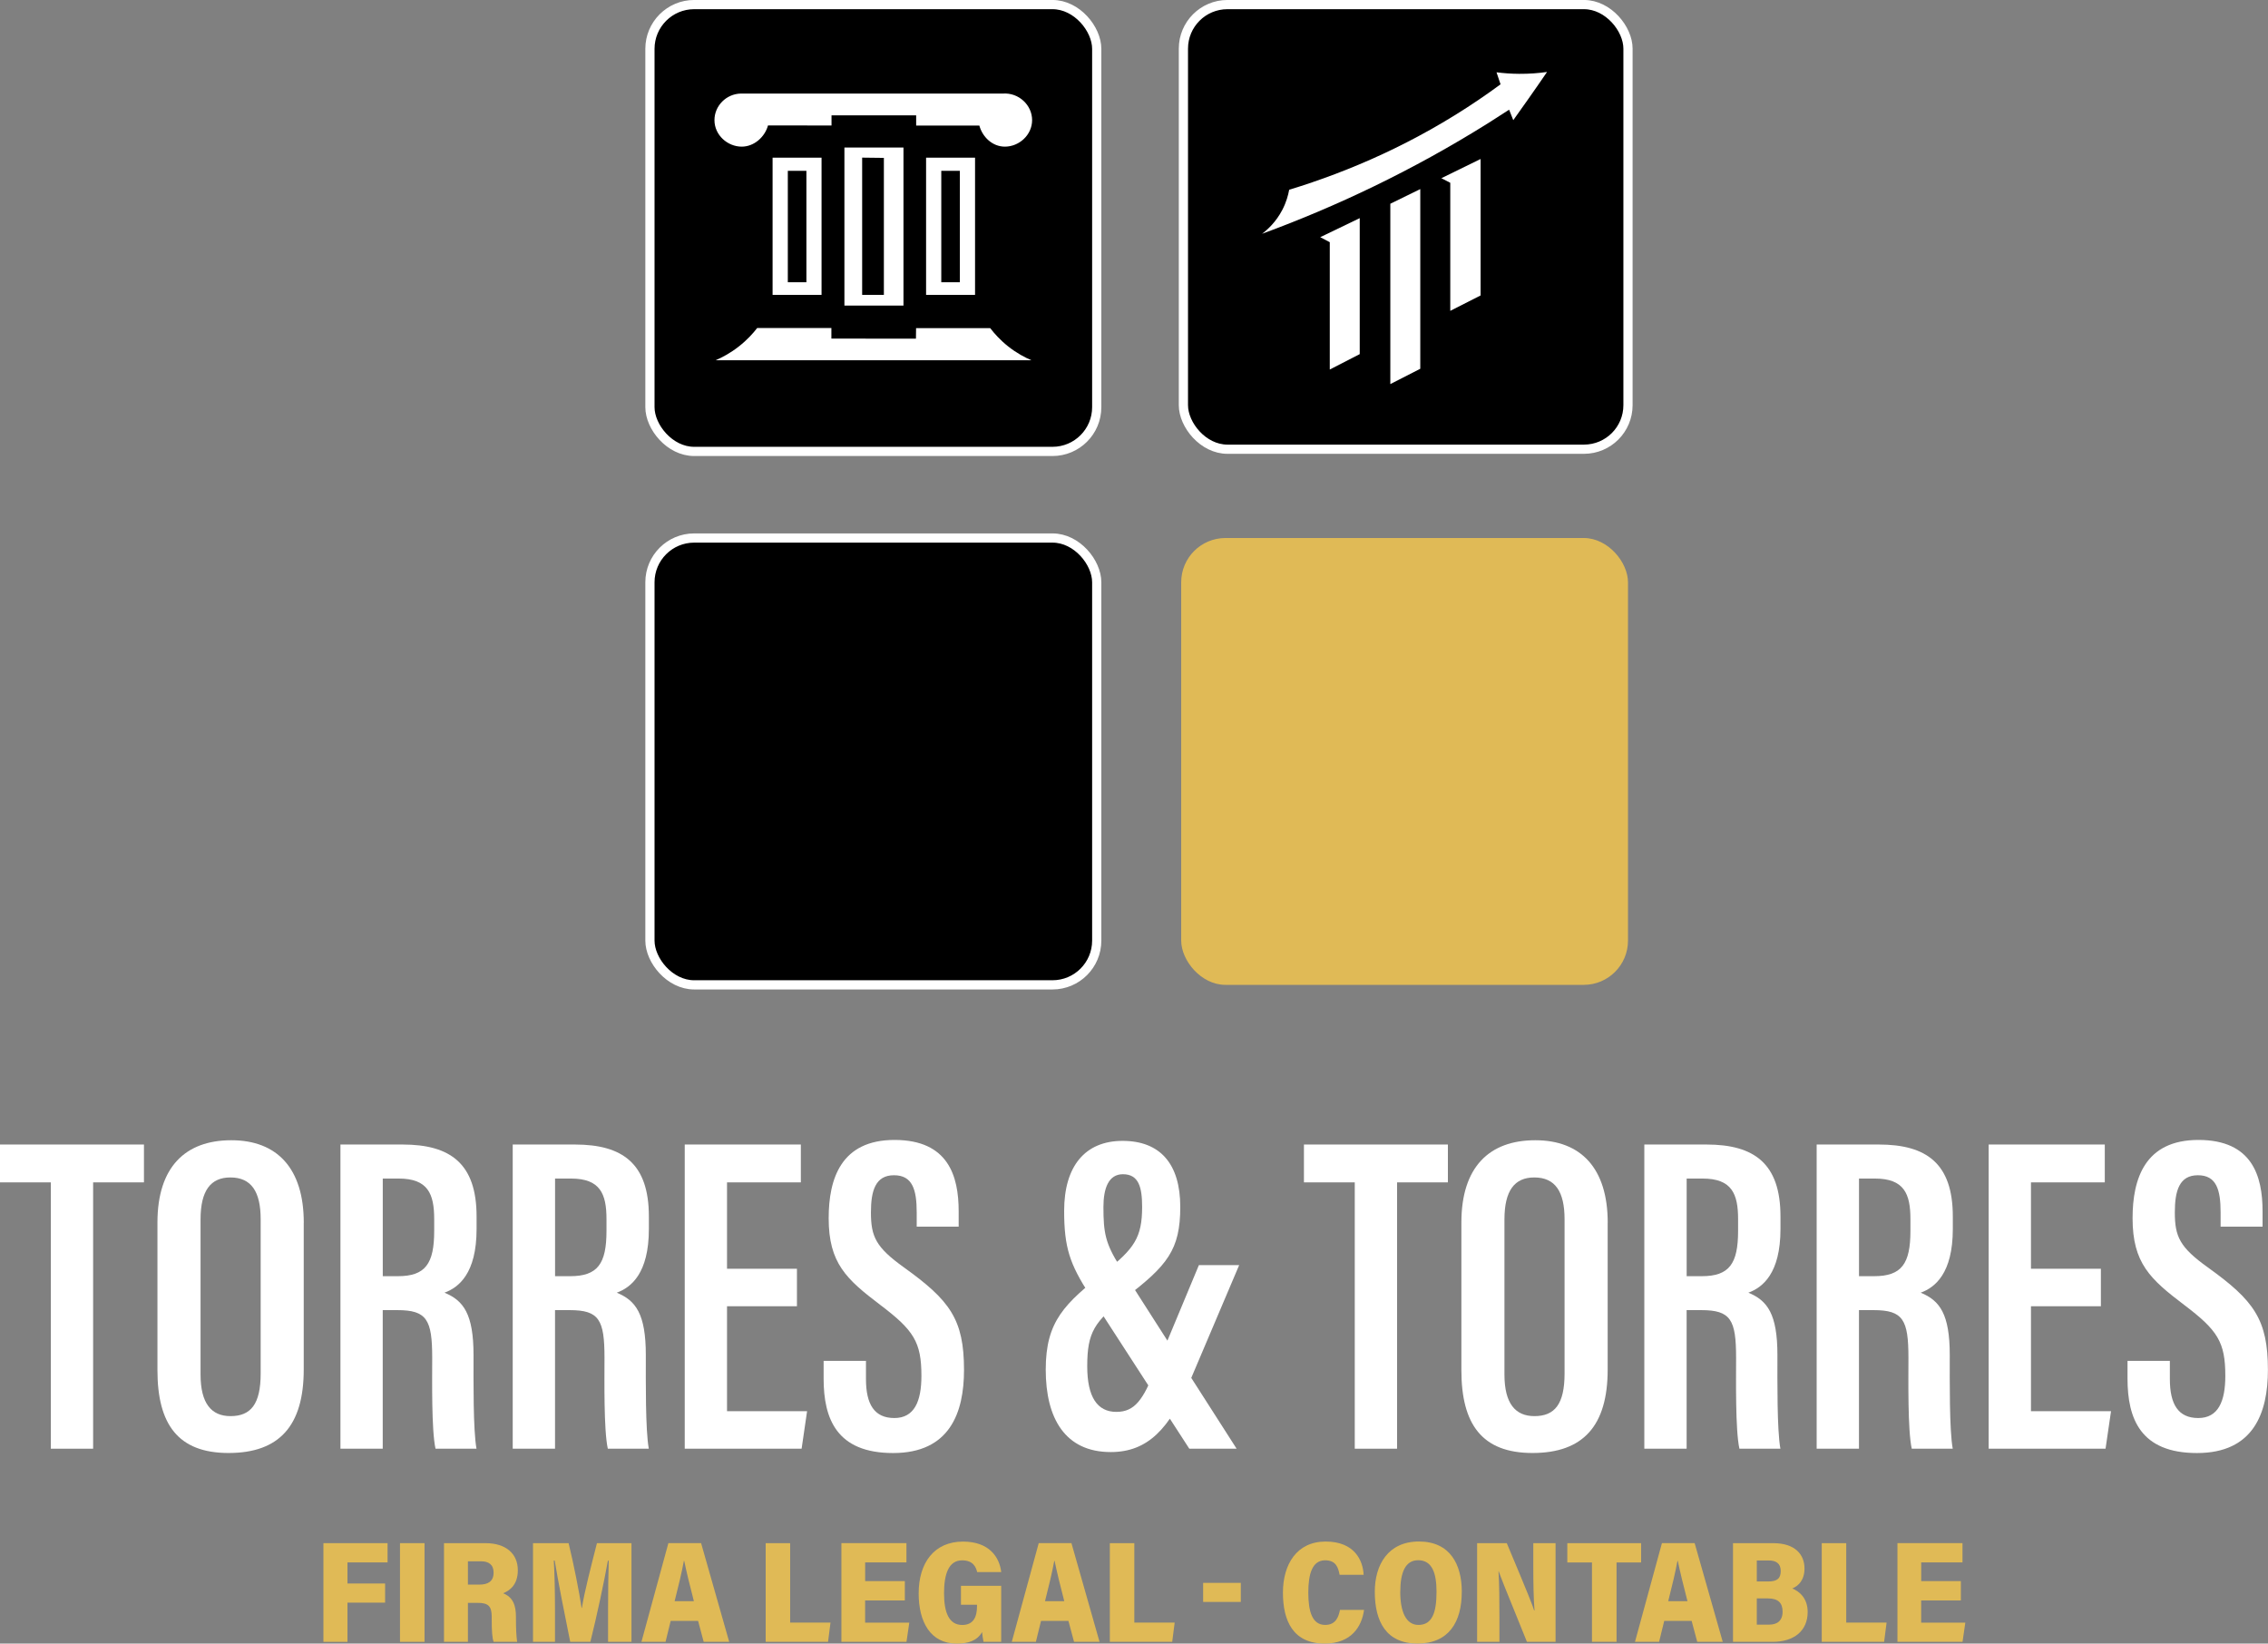 <?xml version="1.0" encoding="UTF-8"?>
<svg id="Capa_2" data-name="Capa 2" xmlns="http://www.w3.org/2000/svg" viewBox="0 0 534.57 387.35">
  <rect x="0" y="0" width="534.57" height="387.35" fill="#808080" stroke="none"/>
  <defs>
    <style>
      .cls-1 {
        fill: #e0ba56;
      }

      .cls-2 {
        fill: #fff;
      }

      .cls-3 {
        stroke: #fff;
        stroke-miterlimit: 10;
        stroke-width: 2.17px;
      }
    </style>
  </defs>
  <g id="Capa_5" data-name="Capa 5">
    <g>
      <g>
        <path class="cls-2" d="M11.97,278.66H0v-8.92h33.93v8.92h-11.98v62.77h-9.97v-62.77Z"/>
        <path class="cls-2" d="M71.59,288.18v34.59c0,13.26-5.77,19.67-17.72,19.67s-16.76-6.83-16.76-19.52v-34.79c0-13.08,6.57-19.4,17.41-19.4s17.08,6.68,17.08,19.44ZM47.27,287.4v36.54c0,6.84,2.57,9.81,7.06,9.81,4.79,0,7.11-2.82,7.11-10.05v-36.34c0-6.5-2.19-9.86-7.14-9.86-4.65,0-7.03,3.1-7.03,9.9Z"/>
        <path class="cls-2" d="M90.21,308.78v32.65h-9.97v-71.69h14.66c11.25,0,17.43,4.49,17.43,16.95v2.96c0,10.48-4.21,13.78-7.57,15.01,4.5,1.85,6.85,5.03,6.85,14.7,0,6.07-.11,17.64.7,22.06h-9.66c-.97-4.39-.78-16.28-.78-21.41,0-8.97-1.25-11.24-8.2-11.24h-3.48ZM90.21,300.77h3.57c6.49,0,8.56-2.94,8.56-10.67v-2.77c0-5.96-1.47-9.57-8.36-9.57h-3.76v23.01Z"/>
        <path class="cls-2" d="M130.82,308.78v32.65h-9.97v-71.69h14.66c11.25,0,17.43,4.49,17.43,16.95v2.96c0,10.48-4.21,13.78-7.57,15.01,4.5,1.85,6.85,5.03,6.85,14.7,0,6.07-.11,17.64.7,22.06h-9.66c-.97-4.39-.78-16.28-.78-21.41,0-8.97-1.25-11.24-8.2-11.24h-3.48ZM130.82,300.77h3.57c6.49,0,8.56-2.94,8.56-10.67v-2.77c0-5.96-1.47-9.57-8.36-9.57h-3.76v23.01Z"/>
        <path class="cls-2" d="M187.84,307.86h-16.48v24.73h18.87l-1.29,8.84h-27.55v-71.69h27.37v8.92h-17.4v20.36h16.48v8.84Z"/>
        <path class="cls-2" d="M204.11,320.72v4.31c0,5.93,1.98,9.17,6.69,9.17s6.38-3.93,6.38-9.93c0-7.99-1.8-10.75-9.71-16.74-7.98-6.05-12.15-9.83-12.15-20.42,0-9.29,2.9-18.48,15.58-18.45,12.6.03,15.06,8.48,15.06,16.82v3.62h-9.89v-3.36c0-5.4-1.01-8.76-5.36-8.76s-5.43,3.62-5.43,8.74c0,5.74,1.16,8.24,7.81,13,10.79,7.76,14.13,12.19,14.13,24.15,0,10.13-3.4,19.58-16.71,19.58s-16.38-8.08-16.38-17.53v-4.2h9.97Z"/>
        <path class="cls-2" d="M292.07,298.17l-11.55,27.19c-4.85,11.3-9.94,16.86-18.72,16.86-10.76,0-15.32-7.96-15.32-19.43s4.49-15.57,13.97-23.06c6.88-5.42,8.75-8.07,8.75-15.29,0-4.66-.81-7.7-4.53-7.7-3.44,0-4.59,3.42-4.59,7.72,0,6.06.45,8.59,3.85,13.96l27.54,43.01h-11.15l-23.48-36.26c-4.69-7.24-6.02-11.14-6.02-19.8,0-10.47,4.89-16.49,13.77-16.49s13.6,5.44,13.6,15.56-3.05,13.85-13.01,21.43c-7.22,5.57-8.92,8.1-8.92,16.13,0,7.28,2.4,10.75,6.86,10.75s6.29-3.02,9.1-9.73l10.36-24.86h9.5Z"/>
        <path class="cls-2" d="M319.31,278.66h-11.97v-8.92h33.93v8.92h-11.98v62.77h-9.97v-62.77Z"/>
        <path class="cls-2" d="M378.93,288.18v34.59c0,13.26-5.77,19.67-17.72,19.67s-16.76-6.83-16.76-19.52v-34.79c0-13.08,6.57-19.4,17.41-19.4s17.08,6.68,17.08,19.44ZM354.6,287.4v36.54c0,6.84,2.57,9.81,7.06,9.81,4.79,0,7.11-2.82,7.11-10.05v-36.34c0-6.5-2.19-9.86-7.14-9.86-4.65,0-7.03,3.1-7.03,9.9Z"/>
        <path class="cls-2" d="M397.54,308.78v32.65h-9.97v-71.69h14.66c11.25,0,17.43,4.49,17.43,16.95v2.96c0,10.48-4.21,13.78-7.57,15.01,4.5,1.85,6.85,5.03,6.85,14.7,0,6.07-.11,17.64.7,22.06h-9.66c-.97-4.39-.78-16.28-.78-21.41,0-8.97-1.25-11.24-8.2-11.24h-3.48ZM397.54,300.77h3.57c6.49,0,8.56-2.94,8.56-10.67v-2.77c0-5.96-1.47-9.57-8.36-9.57h-3.76v23.01Z"/>
        <path class="cls-2" d="M438.16,308.78v32.65h-9.97v-71.69h14.66c11.25,0,17.43,4.49,17.43,16.95v2.96c0,10.48-4.21,13.78-7.57,15.01,4.5,1.85,6.85,5.03,6.85,14.7,0,6.07-.11,17.64.7,22.06h-9.66c-.97-4.39-.78-16.28-.78-21.41,0-8.97-1.25-11.24-8.2-11.24h-3.48ZM438.16,300.77h3.57c6.49,0,8.56-2.94,8.56-10.67v-2.77c0-5.96-1.47-9.57-8.36-9.57h-3.76v23.01Z"/>
        <path class="cls-2" d="M495.18,307.86h-16.48v24.73h18.87l-1.29,8.84h-27.55v-71.69h27.37v8.92h-17.4v20.36h16.48v8.84Z"/>
        <path class="cls-2" d="M511.44,320.72v4.31c0,5.93,1.98,9.17,6.69,9.17s6.38-3.93,6.38-9.93c0-7.99-1.8-10.75-9.71-16.74-7.98-6.05-12.15-9.83-12.15-20.42,0-9.29,2.9-18.48,15.58-18.45,12.6.03,15.06,8.48,15.06,16.82v3.62h-9.89v-3.36c0-5.4-1.01-8.76-5.36-8.76s-5.43,3.62-5.43,8.74c0,5.74,1.16,8.24,7.81,13,10.79,7.76,14.13,12.19,14.13,24.15,0,10.13-3.4,19.58-16.71,19.58s-16.38-8.08-16.38-17.53v-4.2h9.97Z"/>
      </g>
      <g>
        <path class="cls-1" d="M76.23,363.69h15.12v4.54h-9.45v4.97h8.87v4.51h-8.87v9.24h-5.67v-23.26Z"/>
        <path class="cls-1" d="M100.06,363.69v23.26h-5.78v-23.26h5.78Z"/>
        <path class="cls-1" d="M110.29,377.76v9.19h-5.64v-23.26h9.8c4.77,0,7.6,2.46,7.6,6.38,0,3.15-1.6,4.69-3.46,5.43,2.26.91,3.02,2.74,3.02,5.58v.72c0,2.1.1,3.96.28,5.14h-5.55c-.33-.97-.44-2.52-.44-5.19v-.68c0-2.53-.8-3.31-3.33-3.31h-2.27ZM110.29,373.46h2.66c1.99,0,3.39-.68,3.39-2.84,0-1.92-1.23-2.65-2.91-2.65h-3.14v5.49Z"/>
        <path class="cls-1" d="M143.32,379.11c0-3.71.07-8.56.16-11.29h-.2c-.89,4.96-2.56,12.84-4.13,19.13h-4.75c-1.19-5.84-2.85-14.22-3.66-19.16h-.21c.18,2.72.28,7.55.28,11.56v7.6h-5.18v-23.26h8.39c1.15,4.68,2.57,11.82,3.06,15.26h.08c.51-3.47,2.26-10.22,3.54-15.26h8.14v23.26h-5.52v-7.84Z"/>
        <path class="cls-1" d="M158.08,382.01l-1.21,4.93h-5.68l6.35-23.26h7.71l6.62,23.26h-6.01l-1.32-4.93h-6.45ZM163.55,377.37c-1-3.81-1.8-7.18-2.28-9.5h-.08c-.45,2.49-1.28,5.98-2.18,9.5h4.54Z"/>
        <path class="cls-1" d="M180.46,363.69h5.78v18.72h9.51l-.58,4.54h-14.7v-23.26Z"/>
        <path class="cls-1" d="M213.26,377.19h-9.35v5.24h10.41l-.66,4.51h-15.34v-23.26h15.33v4.55h-9.73v4.4h9.35v4.55Z"/>
        <path class="cls-1" d="M235.96,386.95h-4.14c-.14-.68-.29-1.65-.34-2.31-1.18,2.09-3.34,2.72-5.98,2.72-6.17,0-8.97-5.07-8.97-11.83,0-7.21,3.67-12.21,10.45-12.21,6.2,0,8.61,3.7,9.01,7.19h-5.67c-.29-1.18-.94-2.77-3.55-2.77-3.18,0-4.26,3.26-4.26,7.76s1.15,7.47,4.29,7.47c2.65,0,3.48-1.92,3.48-4.4v-.37h-3.78v-4.45h9.48v13.21Z"/>
        <path class="cls-1" d="M245.37,382.01l-1.21,4.93h-5.68l6.35-23.26h7.71l6.62,23.26h-6.01l-1.32-4.93h-6.45ZM250.85,377.37c-1-3.81-1.8-7.18-2.28-9.5h-.08c-.45,2.49-1.28,5.98-2.18,9.5h4.54Z"/>
        <path class="cls-1" d="M261.58,363.69h5.78v18.72h9.51l-.58,4.54h-14.7v-23.26Z"/>
        <path class="cls-1" d="M292.46,373.05v4.49h-8.88v-4.49h8.88Z"/>
        <path class="cls-1" d="M321.51,379.41c-.53,3.93-2.99,7.94-9.28,7.94-7.47,0-9.84-5.37-9.84-12s3.23-12.04,10.06-12.04,8.8,4.46,8.96,7.84h-5.66c-.32-1.64-.81-3.42-3.41-3.42-3.03,0-3.97,3.18-3.97,7.61s.91,7.62,3.98,7.62c2.58,0,3.19-2.04,3.48-3.54h5.69Z"/>
        <path class="cls-1" d="M344.54,375.19c0,7.08-3.06,12.16-10.43,12.16s-10.07-5.17-10.07-12.21c0-6.33,3.12-11.84,10.4-11.84s10.11,5.32,10.11,11.88ZM330.04,375.14c0,4.65,1.32,7.82,4.29,7.82,3.24,0,4.26-2.91,4.26-7.82,0-4.31-.99-7.43-4.33-7.43-3.06,0-4.21,2.95-4.21,7.43Z"/>
        <path class="cls-1" d="M348.16,386.95v-23.26h6.99c5.15,12.27,6.15,14.82,6.45,15.87h.09c-.23-2.73-.29-6.61-.29-10.3v-5.57h5.25v23.26h-6.75c-5.55-13.61-6.34-15.71-6.64-16.61h-.06c.19,2.9.22,6.9.22,10.95v5.66h-5.24Z"/>
        <path class="cls-1" d="M375.23,368.24h-5.81v-4.55h17.39v4.55h-5.79v18.7h-5.79v-18.7Z"/>
        <path class="cls-1" d="M392.26,382.01l-1.21,4.93h-5.68l6.35-23.26h7.71l6.62,23.26h-6.01l-1.32-4.93h-6.45ZM397.74,377.37c-1-3.81-1.8-7.18-2.28-9.5h-.08c-.45,2.49-1.28,5.98-2.18,9.5h4.54Z"/>
        <path class="cls-1" d="M408.47,363.69h9.48c5.23,0,7.37,2.75,7.37,5.96,0,2.81-1.47,4.14-2.88,4.72,1.74.71,3.63,2.35,3.63,5.55,0,4.38-3.16,7.03-8.27,7.03h-9.33v-23.26ZM416.74,372.72c2.11,0,2.98-.69,2.98-2.47s-1.1-2.48-2.82-2.48h-2.82v4.95h2.66ZM414.08,382.89h2.93c1.79,0,3.15-.84,3.15-3.06,0-2.06-1.06-3.12-3.46-3.12h-2.62v6.18Z"/>
        <path class="cls-1" d="M429.38,363.69h5.78v18.72h9.51l-.58,4.54h-14.7v-23.26Z"/>
        <path class="cls-1" d="M462.17,377.19h-9.35v5.24h10.41l-.66,4.51h-15.34v-23.26h15.33v4.55h-9.73v4.4h9.35v4.55Z"/>
      </g>
      <g>
        <rect class="cls-3" x="153.19" y="126.8" width="105.31" height="105.31" rx="10.43" ry="10.43"/>
        <rect class="cls-1" x="278.41" y="126.8" width="105.31" height="105.31" rx="10.43" ry="10.43"/>
        <g>
          <rect class="cls-3" x="278.93" y="1.08" width="104.79" height="104.79" rx="10.38" ry="10.38"/>
          <g>
            <polygon class="cls-2" points="334.76 86.91 327.7 90.52 327.7 48.02 334.76 44.56 334.76 86.91"/>
            <path class="cls-2" d="M364.64,16.96c-1.43,2.09-2.88,4.19-4.37,6.3-1.2,1.71-2.39,3.39-3.59,5.06-.33-.82-.65-1.65-.98-2.47-1.62,1.06-3.26,2.11-4.92,3.16-17.83,11.17-35.8,19.66-53.31,26.09,1.26-.95,3.28-2.76,4.78-5.65.94-1.8,1.38-3.48,1.61-4.73,14.31-4.37,29.64-11.02,44.67-21.21,1.77-1.2,3.49-2.41,5.15-3.64-.32-.94-.63-1.89-.95-2.83,1.58.2,3.36.35,5.31.36,2.46.02,4.67-.17,6.58-.44Z"/>
            <polygon class="cls-2" points="320.49 83.46 313.43 87.09 313.43 57.08 311.18 55.9 320.49 51.41 320.49 83.46"/>
            <polygon class="cls-2" points="348.98 69.63 341.83 73.26 341.83 43.08 339.73 42 348.98 37.47 348.98 69.63"/>
          </g>
        </g>
        <g>
          <rect class="cls-3" x="153.19" y="1.08" width="105.31" height="105.31" rx="10.43" ry="10.43"/>
          <g>
            <path class="cls-2" d="M218.28,37.16v32.34h11.54v-32.34h-11.54ZM226.24,66.52h-4.38v-26.26h4.38v26.26Z"/>
            <path class="cls-2" d="M182.1,37.16v32.34h11.54v-32.34h-11.54ZM190.07,66.52h-4.38v-26.26h4.38v26.26Z"/>
            <path class="cls-2" d="M199.03,34.77v37.25h13.92v-37.25h-13.92ZM208.33,69.49h-5.12v-32.34l5.12.06v32.28Z"/>
            <path class="cls-2" d="M243.07,84.9h-9.09s-56.31,0-56.31,0h-8.98c1.51-.66,3.47-1.68,5.5-3.28,1.92-1.51,3.31-3.06,4.28-4.31h17.49v2.49s19.93.02,19.93.02l.03-2.49h17.47c.95,1.24,2.32,2.79,4.22,4.3,2.02,1.6,3.97,2.62,5.47,3.26Z"/>
            <path class="cls-2" d="M243.27,28.3c0,3.51-3.05,6.26-6.42,6.26-2.97,0-5.29-2.3-6.02-4.97h-14.89s0-2.41,0-2.41h-19.95v2.4s-14.97-.02-14.97-.02c-.73,2.68-3.23,5-6.2,5-3.31,0-6.43-2.7-6.42-6.26,0-3.35,2.77-6.18,6.22-6.25h61.78c3.71-.25,6.86,2.7,6.87,6.25Z"/>
          </g>
        </g>
      </g>
    </g>
  </g>
</svg>